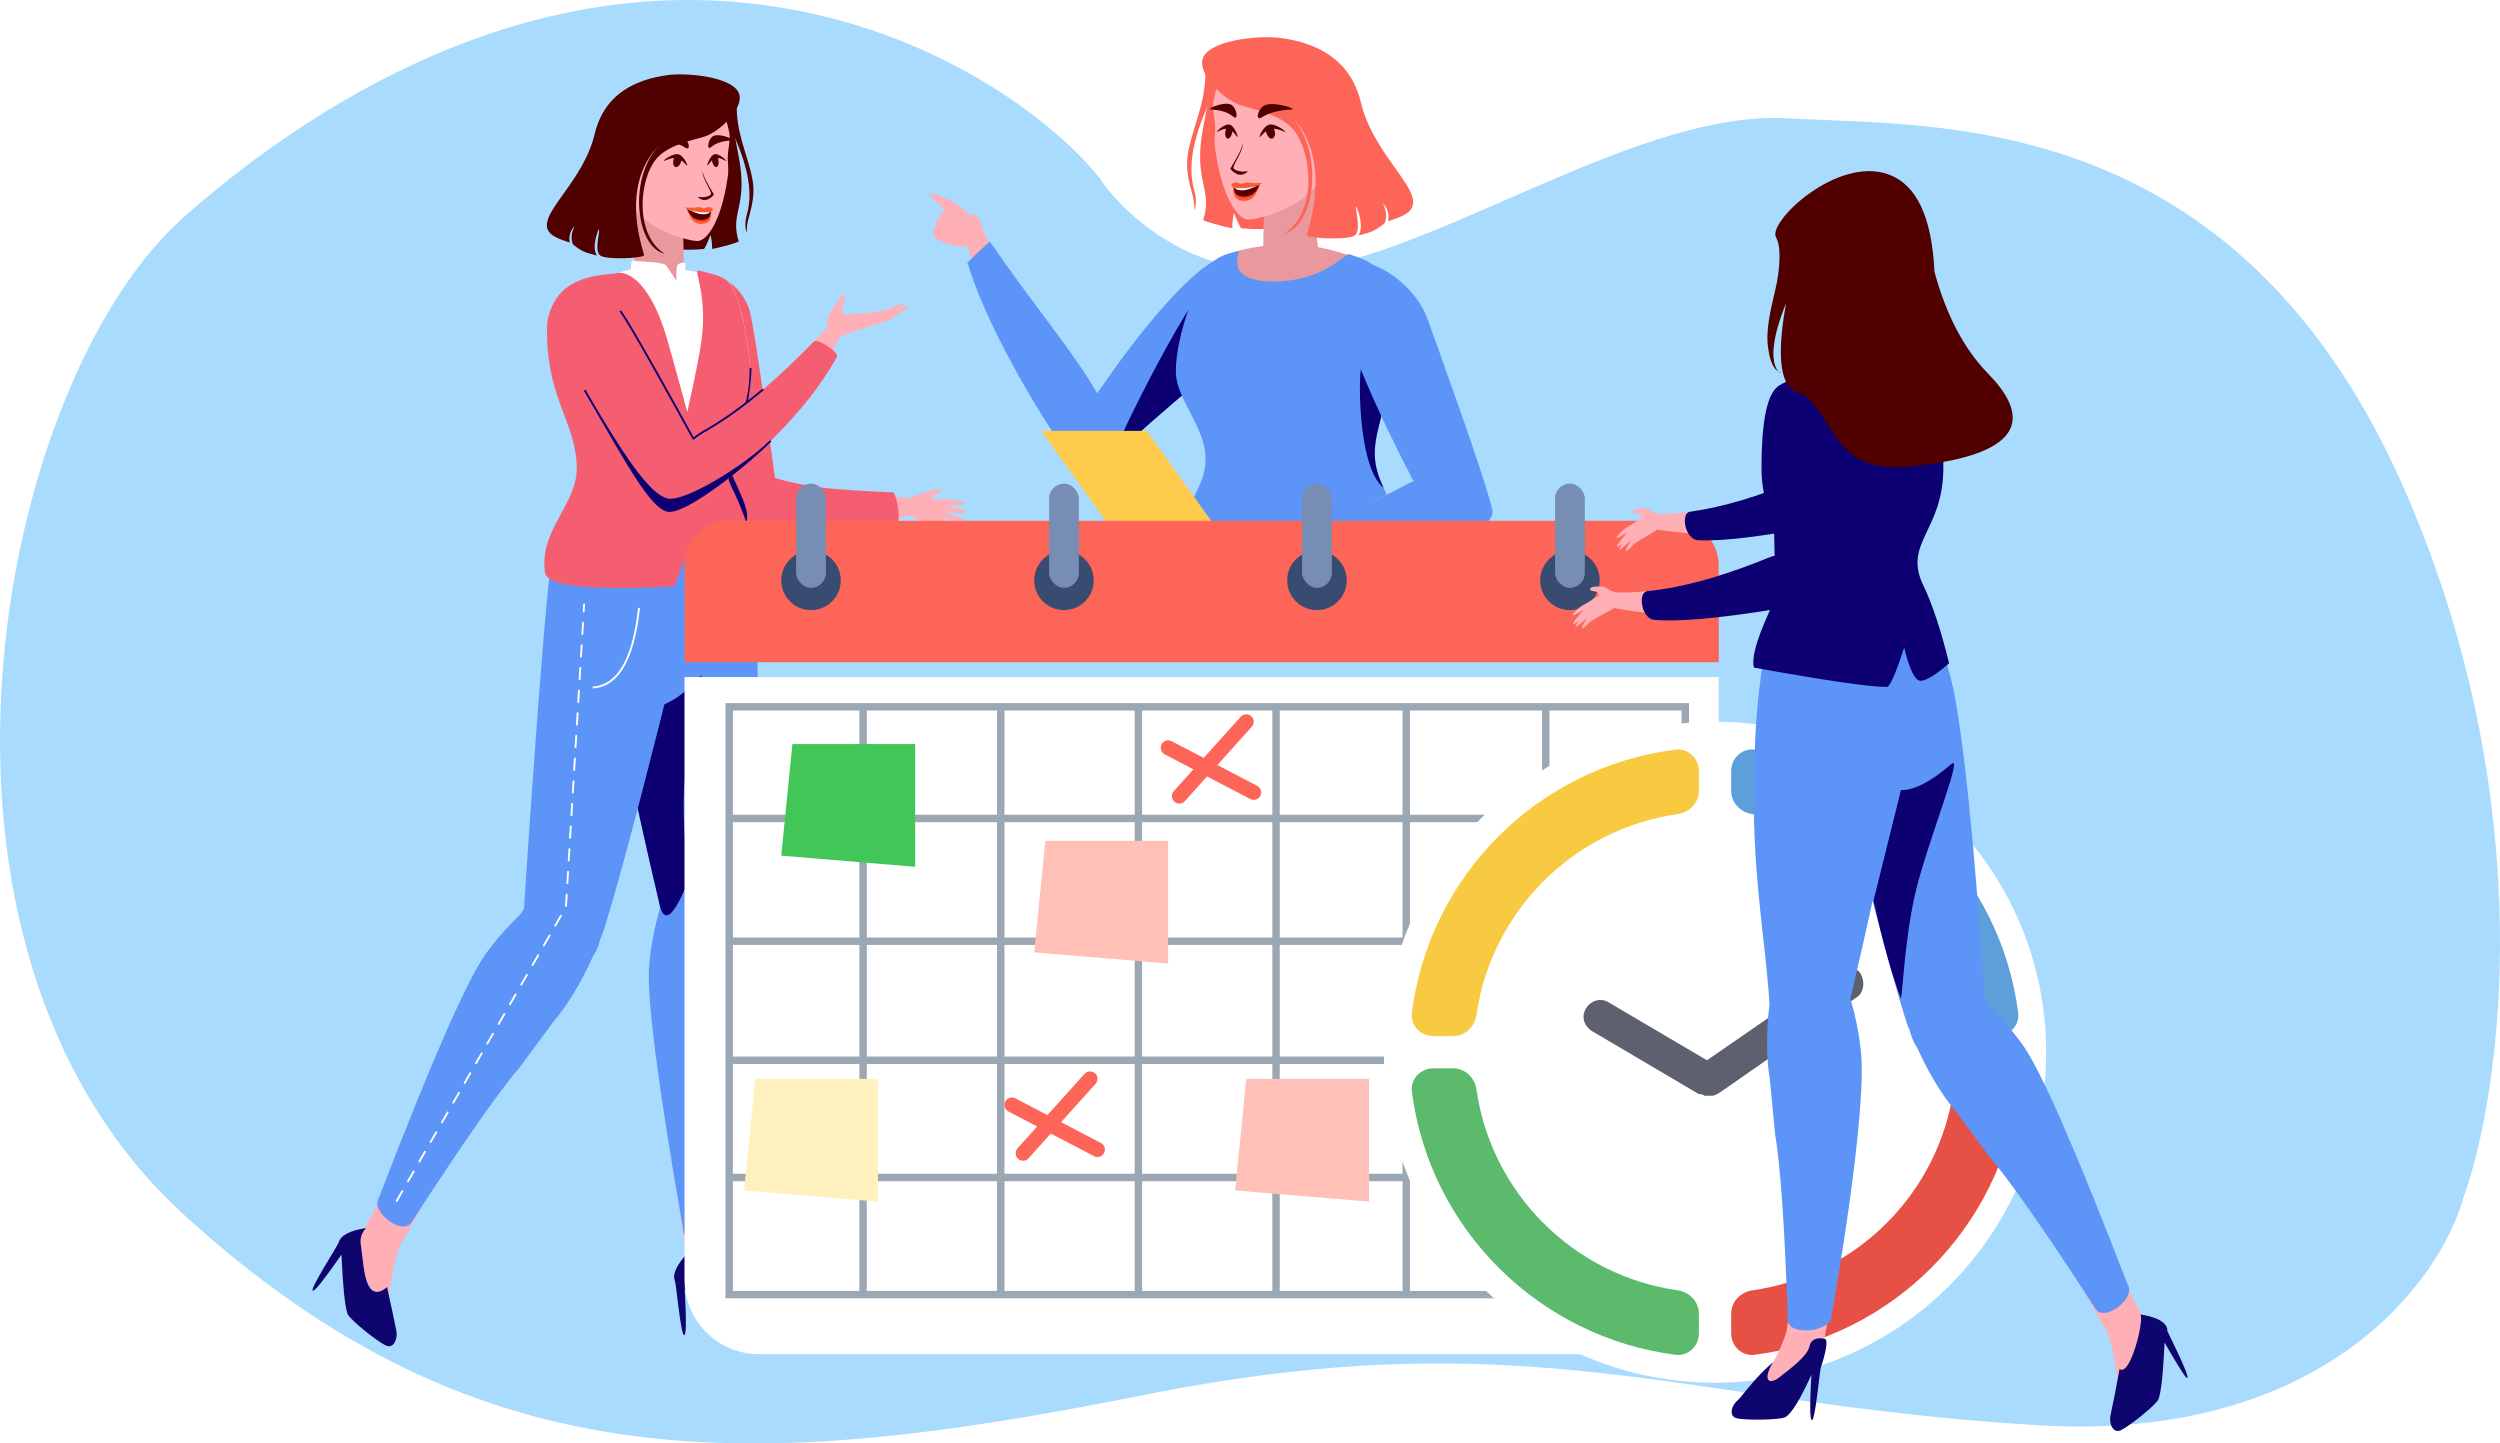 <svg xmlns="http://www.w3.org/2000/svg" fill="none" viewBox="0 0 336 194"><defs/><path fill="#A9DBFF" d="M176.162 36.125c-14.8 2.311-25.052-7.126-28.328-12.134-5.396-6.933-22.662-21.378-48.562-23.69-32.375-2.888-59.547 15.6-74.578 28.89-25.145 22.233-39.89 97.648 0 134.049 39.89 36.401 76.89 34.668 128.921 24.268 52.031-10.401 72.265 1.155 120.249 4.044 38.388 2.311 54.151-19.452 57.234-30.623 5.011-13.867 10.522-52.117-7.515-94.18-22.547-52.58-63.594-49.691-83.25-50.847-19.656-1.155-45.671 17.334-64.171 20.223z"/><path fill="#510000" d="M99.051 13.327c-.3 4.288 1.321 7.036 2.039 10.581.341 1.69.157 3.025-.311 4.784l-.141.52c-.216.813-.256 1.207-.264 1.58l-.002.26c0 .53-.416-.709-.019-2.144l.019-.068c.954-3.247-.219-6.819-1.001-8.86l-.096-.247c-.517-1.327-.653-1.63-.408-.908.133.723.244 1.314.332 1.775l.076.399c1.313 6.824-1.208 7.459 0 11.43.014.16-2.5.84-3.56 1.037 0-1.07-.164-1.502-.18-1.8-.015-.299-.72 1.777-.956 1.8-3.679.36-8.618-.166-10.74-3.298-3.602-5.317 2.01-8.848 2.779-12.084l.044-.192c.696-3.068.268-4.427 3.604-4.747l.105-.01c2.21-.193 8.862-2.402 8.68.192z"/><path fill="#E9989E" d="M91.72 26.817h-7.117c.553 1.627.846 3.194.878 4.702.033 1.508-.175 3.838-.623 6.99h7.117l-.255-11.692z"/><path fill="#FFB0B6" d="M93.75 32.396l-.085-.002c-1.518-.076-9.619-2.002-10.1-8.59l-.013-.206c-.002-.05-.217-2.194-.22-2.245-.298-7.305 3.358-10.294 7.5-10.294 3.376 0 6.231 1.987 7.17 6.68.214 1.063-.192 2.265-.192 3.614 0 .626.161 1.274 0 2.415-.872 6.159-2.882 8.628-4.06 8.628z"/><path fill="#510000" d="M94.58 18.39c-2.212.634-5.197 1.272-6.61 3.281-2.12 3.013-2.562 9.901 1.329 12.416-3.79-.874-4.987-10.134-.625-14.646-5.565 5.573-2.16 14.279-2.113 14.822.04.455-4.734.65-5.759.15-1.024-.5-.184-2.913-.295-3.666-.346.703-.951 2.675-.268 3.594-1.338-.364-1.807-.364-3.155-1.431-.224-.178-.499-1.353.162-2.513a2.316 2.316 0 00-.661 2.197l-.235-.073c-1.079-.343-1.891-.704-2.295-1.071-2.502-2.274 4.201-6.5 5.871-13.446 1.114-4.63 4.501-7.28 10.164-7.95 2.954-.258 8.107.39 9.144 2.316 1.037 1.924-2.464 5.393-4.653 6.02z"/><path fill="#510000" d="M91.68 18.342c.939.4 1.24 1.995.434 1.516l-.038-.024c-1.635-1.058-3.832-.887-3.786-1 .108-.267 2.439-.898 3.39-.492zM95.854 18.287c-.712.383-.918 1.97-.31 1.509l.032-.025c1.236-1.03 2.923-.823 2.886-.937-.087-.269-1.884-.936-2.608-.547z"/><path fill="#FF5932" d="M92.317 28.064c.49 1.287.83 2.135 2.148 2.021 1.317-.114 1.108-1.454 1.127-1.808.019-.353-2.34-.082-3.275-.213z"/><path fill="#F01B00" d="M92.317 28.1c.415 1.056 1.052 1.584 1.912 1.584 1.291 0 1.204-.911 1.328-1.371-.724.167-2.384-.082-3.24-.213z"/><path fill="#510000" d="M92.412 28.064c.313.983.94 1.475 1.88 1.475 1.411 0 1.103-1.006 1.3-1.312-.79.167-2.245-.032-3.18-.163z"/><path fill="#EEF0FF" d="M92.003 27.86c1.035.627 1.862.941 2.481.941.929 0 .928-.322 1.168-.686-.967.199-2.436.098-3.649-.255z"/><path fill="#FF5932" d="M92.003 27.86c.11.105.194.173.25.204.631.35 1.764.47 2.377.47.482 0 .89-.008 1.137-.248.192-.186-.134-.452-.483-.452-.35 0-.577.168-.683.2-.106-.032-.374-.2-.683-.2-.31 0-.771.182-1.915.026z"/><path fill="#510000" d="M91.569 21.56c.37.273.653.634.779.691.127.058-.33-1.1-.986-1.44a.323.323 0 00-.096-.047l-.026-.006-.038-.012c-.739-.213-2.144.856-1.981.88.1.014.746-.356 1.384-.384-.032.067-.06.14-.081.216-.133.464-.015.904.263.984.277.08.609-.231.741-.694a1.45 1.45 0 00.03-.126l.01-.062zM95.698 21.56c-.299.273-.526.634-.627.691-.102.058.266-1.1.793-1.44a.243.243 0 01.077-.047l.02-.006.031-.012c.594-.213 1.724.856 1.593.88-.08.014-.6-.356-1.112-.384.025.067.047.14.065.216.106.464.011.904-.212.984-.223.08-.49-.231-.596-.694a1.809 1.809 0 01-.024-.126l-.008-.062zM94.88 26.872c.539-.1 1.128-.675 1.046-.784a31.018 31.018 0 01-1.084-1.912c-.272-.537-.384-1.044-.436-1.026-.017.006.119.613.359 1.124.399.852.958 1.714.77 1.866-.277.225-.38.25-.817.335-.436.086-.83-.054-.883 0-.053.055.507.497 1.045.397z"/><path fill="#FFB0B6" d="M99.535 174.871l-.097-.027c-.662-.186-2.312-.76-4.95-1.722-1.08-.176-1.928-2.206-1.957-3.138-.381-2.943-1.317-6.556-1.453-9.716-.274-6.359 4.94-5.516 5.038-2.748.127 3.577.83 5.561 1.33 9.798 1.528 5.071 5.144 8.346 2.09 7.553zM50.815 174.523l-.06-.082c-.407-.553-1.354-2.021-2.841-4.404-.742-.804-.16-2.925.39-3.678 1.512-2.553 2.998-5.976 4.837-8.551 3.699-5.18 7.288-1.305 5.662.937-2.103 2.897-2.77 4.893-4.984 8.54-1.919 4.936-1.085 9.743-3.004 7.238z"/><path fill="#0E066E" d="M52.022 172.977l.754 3.493c.248 1.164.411 1.949.49 2.355.21 1.091-.301 2.306-1.204 2.083-.903-.224-5.062-3.533-5.35-4.324l-.028-.083c-.342-1.043-.607-3.67-.794-7.881l-.469.674c-2.042 2.923-3.172 4.313-3.39 4.171-.395-.257 3.294-5.935 3.492-6.487l.005-.016c.262-.936 1.487-1.574 3.674-1.917-.606.676-.844 1.417-.716 2.223.193 1.21.315 2.883.546 3.984l.038.171.04.169c.526 2.123 1.497 2.585 2.912 1.385zM99.533 172.909l2.824 2.356c.868.728 1.454 1.224 1.756 1.487.838.731 1.183 2.003.334 2.383-.849.379-6.164.333-6.877-.114-.885-.555-2.736-2.478-5.552-5.77l.053.952c.182 3.472.145 5.22-.11 5.242-.475.041-1.072-6.845-1.249-7.277-.37-.899.202-2.156 1.715-3.772-.061.905.207 1.635.805 2.192.896.834 2.023 2.078 2.883 2.803l.134.112c1.803 1.468 2.898 1.27 3.284-.594z"/><path fill="#5C94F7" d="M98.438 67.254c-.619-.82-3.202 2.093-6.586 3.212-3.826 1.265-8.48.858-8.85 1.684-1.062 2.369-3.332 4.677-3.107 6.884-.163 1.118 4.393 24.156 8.85 42.928l-.18.614-.073.259c-.365 1.33-1.023 4.028-1.248 7.052-.321 4.337 1.203 16.104 4.572 35.302-.158 2.15 5.102 2.884 5.46.76l.037-1.119c.407-11.941.974-20.07 1.7-24.388l.712-7.436c.492-2.953.511-6.396.057-10.328.433-7.929 2.593-18.935 2.046-31.758 0-12.895-2.628-22.66-3.39-23.666z"/><path fill="#0C0072" d="M88.492 94.95c-2.94.919-3.392 10.911-2.79 13.654a815.7 815.7 0 003.042 13.358c.595 1.956 1.663 1.205 3.204-2.254.984-2.209-.356-6.612 0-13.871.135-2.741.905-7.774 2.312-15.098-1.885 2.196-3.808 3.6-5.768 4.212z"/><path fill="#5C94F7" d="M94.2 72.95c-.352-.963-2.18.778-5.744.859-4.029.091-8.36-1.659-8.956-.977-1.708 1.955-4.987 1.062-5.417 3.238-.483 1.022-2.427 26.822-3.655 46.076l-.35.535c-.456.706 3.11 1.831 10.697 3.377 2.732-7.456 13.86-51.922 13.425-53.107z"/><path fill="#5C94F7" d="M70.573 122.301l-.47.434-.31.294c-1.027.989-2.902 2.907-4.587 5.293-2.51 3.551-7.264 14.423-14.263 32.614-1.243 1.762 2.888 5.1 4.288 3.464l.608-.94c6.5-10.026 11.172-16.702 14.018-20.029l4.44-6.007c1.943-2.279 3.732-5.22 5.369-8.824 4.455-6.574-3.244-24.684-9.093-6.299z"/><path fill="#E9989E" d="M79.692 37.846c-3.036 1.445-3.628 3.281-3.628 11.683 0 8.661 5.54 10.24 2.733 16.058-1.843 3.82-2.525 6.845-2.045 9.074l.023.102h10.93v.02h12.455c.523-2.24-.151-5.298-2.022-9.177-2.808-5.819 2.733-7.397 2.733-16.059 0-5.893-.66-9.52-1.98-10.881-1.08-1.112-5.878-2.64-10.424-2.696-3.8-.048-7.392 1.218-8.775 1.876z"/><path fill="#FFB0B6" d="M100.731 41.72c-1.02-3.22-4.143-5.671-7.769-4.382-3.552 1.264-2.915 5.041-1.477 7.943l.148.294c.98 1.98 6.66 19.588 6.69 20.966.825 3.454 2.427 3.547 6.269.908l-.606-4.445c-1.773-12.937-2.858-20.032-3.255-21.283z"/><path fill="#FFB0B6" d="M94.671 62.695c2.3-.365 4.459-.18 6.475.554l.532.191c5.355 1.913 12.294 3.079 20.815 3.498.386-.312.947-.546 1.685-.703l.274-.093c1.388-.463 2.078-.572 2.072-.326-.009.35-1.106.755-1.182.913-.051.105.039.23.271.377h1.2c1.597.012 2.876.392 2.92.612.028.147-.916.234-2.835.262l.322.058c1.91.353 2.808.623 2.694.811-.12.198-1.206.177-3.257-.064l.332.099c1.613.487 2.507.863 2.682 1.13.28.426-3.36-.477-3.151-.383l.145.063c.672.284 1.863.71 1.874.931.008.16-.68.04-2.062-.359-.688-.27-2.621.277-4.061-1.007-9.154 2.07-19.249 1.797-29.884-.685l.038-.27.077-.525c.571-3.757 1.246-5.451 2.024-5.084z"/><path fill="#F55E71" d="M92.96 37.338c-3.552 1.264-2.915 5.041-1.477 7.943l.148.294c.716 1.446 3.941 11.237 5.638 16.943a14.139 14.139 0 00-2.6.177c-.751-.355-1.406 1.215-1.965 4.708l-.059.377-.077.525-.038.269c10.635 2.483 18.952 3.773 28.105 1.702.457-.854-.3-4.412-.685-4.1-7.263-.358-10.835-.495-15.798-1.937l-.167-1.235-.413-2.993c-1.53-11.042-2.478-17.139-2.843-18.29-1.02-3.221-4.143-5.672-7.769-4.383z"/><path fill="white" d="M79.815 38.14c-3.036 1.444-3.751 2.987-3.751 11.389 0 8.661 5.54 10.24 2.733 16.058-1.843 3.82-2.525 6.845-2.045 9.074l.023.102h10.93v.02h12.455c.523-2.239-.151-5.298-2.022-9.177-2.808-5.819 2.733-7.397 2.733-16.058-.704-6.44-1.716-10.341-3.037-11.702-.782-.806-2.46-1.01-5.638-1.534-.208-.035.063-1.036-.247-1.015-.618.04-.598.116-.837.256-.16.094-.23.819-.213 2.175-.624-.952-1.065-1.62-1.324-2.007-.389-.58-4.03-.567-4.463-.674-.433-.106-.234 1.17-.357 1.19-2.443.4-3.982 1.447-4.94 1.903z"/><path fill="#F55E71" d="M73.526 44.865c0 8.661 3.992 12.147 3.992 18.118 0 4.841-5.157 8.393-4.256 14.035.281 1.76 6.064 2.36 17.349 1.802l1.765-4.631v.019c.696 3.075 1.206 4.612 1.532 4.612 2.442 0 4.91-.904 7.403-2.712.524-2.239-.844-6.482-2.716-10.361-2.807-5.819 2.277-7.538 2.277-16.2-.705-6.44-1.717-10.34-3.037-11.702-.62-.64-1.602-.93-3.927-1.485-.815-.194 1.257 3.123.353 9.548-.246 1.745-.874 4.9-1.885 9.467-1.472-5.405-2.406-8.769-2.802-10.093-2.46-8.213-5.746-8.812-6.597-8.588-1.455.382-9.451-.23-9.451 8.171z"/><path fill="#0C0072" d="M100.343 70.314a38.376 38.376 0 00-1.716-4.209l-.145-.303c-.965-2-1.076-3.602-.535-5.442.117-.398.262-.805.458-1.302l.164-.404.625-1.507c1.053-2.599 1.552-4.723 1.552-7.6a.127.127 0 01.254 0c0 2.842-1.527 10.303-1.642 10.693-.512 1.741-2.64.024-.73 4.134 1.909 4.11 1.877 4.508 1.715 5.94z"/><path fill="#FFB0B6" d="M90.082 62.555c1.199-1.996 2.728-3.53 4.586-4.604l.489-.284c4.907-2.873 10.26-7.439 16.059-13.697-.121-.605-.005-1.24.349-1.906l.171-.278c1.001-1.617 1.595-2.343 1.78-2.179.262.232-.517 2.307-.353 2.325.041.004.159.12.353.345l4.363-.337 1.426-.377.194-.096c.949-.464 1.582-.677 1.898-.64.489.057-1.559 1.123-1.518 1.107l.312-.149c.685-.323 1.742-.786 1.906-.662.126.097-.684.695-2.431 1.796-.65.353-5.609 1.768-6.829 2.363-4.297 8.343-10.89 16.14-19.627 22.691l-.182-.202c-2.782-3.1-3.764-4.84-2.947-5.216z"/><path fill="#F55E71" d="M75.496 49.039c9.362 10.396 14.217 16.019 14.565 16.87 1.03 1.502 1.934 2.106 2.927 1.818l.221.246c8.091-6.066 14.986-12.352 19.279-20 .343-.611-2.636-2.552-3.085-2.087-5.032 5.206-9.717 9.095-14.055 11.668l-.192.113-.488.284c-.519.3-1.012.635-1.479 1.006l-1.917-3.47c-4.551-8.213-7.17-12.751-7.858-13.614-2.107-2.64-4.996-4.792-7.918-2.289-2.864 2.453-2.383 7.261 0 9.455z"/><path fill="#0C0072" d="M79.247 53.335l-.504-.867a.127.127 0 00-.22.127l.34.587c5.517 9.47 8.477 14.96 10.772 15.576 2.248.604 10.193-5.674 13.965-9.347a.126.126 0 00.003-.18.127.127 0 00-.18-.002c-3.707 3.61-11.597 8.33-13.722 7.758-2.152-.578-5.033-4.392-10.294-13.378l-.16-.274-.504-.867.504.867zm4.31-11.484l-.043-.057a.127.127 0 00-.199.159l.043.056c.698.92 3.038 4.962 7.006 12.104l.798 1.436 1.916 3.47a.127.127 0 00.19.038c.405-.322.83-.616 1.273-.883l.191-.113.49-.284.191-.113c2.292-1.36 4.679-3.084 7.162-5.175a.127.127 0 10-.164-.194c-2.387 2.01-4.684 3.68-6.891 5.009l-.236.14-.191.113-.488.284c-.412.238-.808.498-1.188.78l-.188.144-1.845-3.339-1.648-2.965c-3.385-6.07-5.425-9.579-6.13-10.546l-.048-.064-.044-.057.044.057z"/><path fill="white" d="M53.201 161.347l.761-1.321a.127.127 0 11.22.127l-.76 1.321a.127.127 0 11-.22-.127zm1.522-2.643l.761-1.321a.127.127 0 11.22.127l-.76 1.321a.127.127 0 11-.22-.127zm1.523-2.643l.76-1.321a.127.127 0 11.221.127l-.761 1.321a.127.127 0 11-.22-.127zm1.522-2.643l.761-1.321a.127.127 0 01.22.126l-.76 1.322a.127.127 0 11-.221-.127zm1.522-2.643l.761-1.322a.128.128 0 01.174-.046c.06.035.082.112.047.173l-.761 1.322a.127.127 0 11-.22-.127zm1.523-2.643l.76-1.322a.128.128 0 01.174-.046c.061.035.082.112.047.173l-.761 1.322a.127.127 0 01-.174.046.126.126 0 01-.046-.173zm1.522-2.643l.761-1.322a.127.127 0 01.174-.046c.06.035.081.112.046.173l-.76 1.322a.128.128 0 01-.174.046.126.126 0 01-.047-.173zm1.522-2.643l.761-1.322a.127.127 0 11.22.127l-.76 1.322a.128.128 0 01-.174.046.127.127 0 01-.047-.173zm1.523-2.643l.76-1.322a.127.127 0 11.221.127l-.761 1.321a.127.127 0 01-.22-.126zm1.522-2.644l.761-1.321a.127.127 0 11.22.127l-.76 1.321a.127.127 0 11-.221-.127zm1.522-2.643l.761-1.321a.127.127 0 11.22.127l-.76 1.321a.127.127 0 11-.22-.127zm1.522-2.643l.762-1.321a.127.127 0 11.22.127l-.761 1.321a.127.127 0 11-.22-.127zm1.523-2.643l.761-1.321a.127.127 0 01.22.126l-.76 1.322a.127.127 0 11-.221-.127zm1.522-2.643l.761-1.322a.128.128 0 01.174-.046c.06.035.082.112.047.173l-.761 1.322a.127.127 0 11-.22-.127zm1.522-2.643l.762-1.322a.128.128 0 01.173-.046c.061.035.082.112.047.173l-.761 1.322a.127.127 0 01-.174.046.126.126 0 01-.047-.173zm1.434-2.609l.091-1.522a.128.128 0 01.135-.12c.07.005.123.065.119.135l-.091 1.522a.126.126 0 01-.135.119.127.127 0 01-.12-.134zm.183-3.045l.091-1.522a.126.126 0 01.134-.119c.07.004.124.064.12.134l-.092 1.522a.127.127 0 11-.253-.015zm.182-3.044l.092-1.523a.127.127 0 01.254.015l-.092 1.523a.127.127 0 01-.254-.015zm.183-3.045l.091-1.522a.127.127 0 11.254.015l-.091 1.522a.126.126 0 01-.135.119.127.127 0 01-.119-.134zm.183-3.045l.091-1.522a.126.126 0 01.135-.119c.07.004.123.064.119.134l-.091 1.522a.127.127 0 11-.254-.015zm.183-3.044l.091-1.523a.127.127 0 01.254.015l-.092 1.523a.127.127 0 01-.253-.015zm.182-3.045l.092-1.522a.127.127 0 11.254.015l-.092 1.522a.126.126 0 01-.134.119.127.127 0 01-.12-.134zm.183-3.045l.092-1.522a.127.127 0 11.253.015l-.091 1.522a.128.128 0 01-.135.12.128.128 0 01-.119-.135zm.183-3.044l.091-1.523a.127.127 0 01.254.015l-.091 1.523a.127.127 0 11-.254-.016zm.183-3.045l.091-1.522a.127.127 0 11.254.015l-.091 1.522a.127.127 0 01-.254-.015zm.183-3.045l.091-1.522a.127.127 0 11.254.015l-.092 1.522a.127.127 0 01-.253-.015zm.182-3.044l.092-1.523a.127.127 0 11.253.015l-.09 1.523a.127.127 0 01-.255-.016zm.183-3.045l.092-1.523a.127.127 0 01.253.016l-.091 1.522a.127.127 0 11-.254-.015zm.183-3.045l.056-.931a.127.127 0 11.254.015l-.056.931a.127.127 0 11-.254-.015zM86.014 81.71c-.769 6.99-2.876 10.611-6.347 10.813l-.014-.254c3.307-.192 5.351-3.705 6.108-10.587l.253.027z"/><path fill="#E9989E" d="M182.751 34.923c3.323 1.582 3.972 3.592 3.972 12.788 0 9.481-6.065 11.209-2.992 17.578 2.017 4.182 2.763 7.493 2.238 9.933l-.025.112H173.98v.02h-13.633c-.573-2.45.165-5.798 2.213-10.044 3.073-6.37-2.992-8.097-2.992-17.578 1.138-6.868 2.43-11.047 3.875-12.537 1.181-1.217 4.727-2.263 9.702-2.325 4.16-.053 8.093 1.333 9.606 2.053z"/><path fill="#FD6559" d="M161.965 8.641c.328 4.694-1.446 7.702-2.231 11.583-.375 1.85-.173 3.311.339 5.236l.155.569c.236.89.281 1.322.289 1.73l.002.284c0 .581.456-.775.021-2.346l-.021-.075c-1.044-3.554.24-7.463 1.096-9.698l.105-.27c.566-1.452.715-1.784.447-.994-.146.79-.268 1.439-.364 1.943l-.083.436c-1.437 7.47 1.322 8.165 0 12.511-.016.176 2.737.92 3.896 1.136 0-1.172.18-1.644.197-1.97.017-.327.788 1.944 1.048 1.97 4.026.394 9.432-.182 11.755-3.61 3.943-5.82-2.201-9.685-3.041-13.227l-.049-.21c-.762-3.359-.293-4.846-3.945-5.196l-.114-.01c-2.419-.212-9.701-2.63-9.502.208z"/><path fill="#E9989E" d="M169.989 23.409h7.791c-.605 1.78-.926 3.495-.961 5.146-.036 1.651.191 4.202.682 7.652h-7.79l.278-12.798z"/><path fill="#FFB0B6" d="M167.767 29.515l.093-.003c1.663-.082 10.529-2.19 11.056-9.402l.014-.225c.003-.056.238-2.402.24-2.458.327-7.996-3.675-11.268-8.208-11.268-3.696 0-6.821 2.175-7.85 7.312-.232 1.164.212 2.48.212 3.956 0 .686-.177 1.395 0 2.643.954 6.742 3.154 9.445 4.443 9.445z"/><path fill="#FD6559" d="M166.86 14.184c2.422.694 5.689 1.393 7.236 3.591 2.321 3.299 2.804 10.838-1.455 13.59 4.149-.955 5.459-11.092.684-16.03 6.092 6.1 2.365 15.629 2.313 16.224-.044.497 5.182.711 6.303.164 1.122-.547.202-3.19.324-4.014.379.77 1.041 2.93.293 3.934 1.465-.398 1.978-.398 3.453-1.566.246-.194.547-1.481-.176-2.75.422.382.98 1.269.723 2.405l.257-.08c1.181-.376 2.07-.771 2.512-1.173 2.738-2.49-4.598-7.116-6.426-14.718-1.219-5.068-4.927-7.969-11.125-8.702-3.234-.283-8.875.428-10.01 2.535-1.135 2.107 2.697 5.904 5.094 6.59z"/><path fill="#510000" d="M170.031 14.131c-1.026.437-1.357 2.185-.474 1.66l.042-.026c1.789-1.158 4.194-.971 4.144-1.095-.118-.293-2.669-.982-3.712-.539zM165.463 14.071c.779.42 1.005 2.156.339 1.652l-.034-.027c-1.353-1.127-3.2-.901-3.16-1.026.095-.294 2.063-1.025 2.855-.599z"/><path fill="#FF5932" d="M169.335 24.773c-.537 1.409-.909 2.337-2.351 2.212s-1.213-1.592-1.234-1.978c-.02-.387 2.561-.09 3.585-.234z"/><path fill="#F01B00" d="M169.335 24.813c-.454 1.155-1.151 1.733-2.093 1.733-1.413 0-1.318-.997-1.453-1.5.792.182 2.609-.09 3.546-.233z"/><path fill="#510000" d="M169.233 24.773c-.343 1.076-1.03 1.614-2.059 1.614-1.544 0-1.207-1.1-1.422-1.436.865.183 2.457-.034 3.481-.178z"/><path fill="#EEF0FF" d="M169.678 24.55c-1.133.687-2.038 1.03-2.716 1.03-1.016 0-1.015-.352-1.278-.751 1.058.218 2.666.107 3.994-.28z"/><path fill="#FF5932" d="M169.679 24.55c-.122.114-.213.188-.274.223-.691.383-1.931.515-2.602.515-.527 0-.974-.01-1.245-.272-.21-.204.147-.495.53-.495s.631.184.747.22c.116-.036.409-.22.748-.22.338 0 .844.2 2.096.028z"/><path fill="#510000" d="M170.154 17.653c-.407.299-.716.694-.854.757-.138.063.362-1.205 1.08-1.578a.35.35 0 01.105-.05l.028-.007.042-.013c.809-.233 2.347.937 2.169.962-.11.016-.818-.389-1.515-.42.034.074.064.154.088.238.145.507.016.989-.287 1.076-.304.088-.667-.252-.812-.76a1.787 1.787 0 01-.033-.137l-.011-.068zM165.634 17.653c.327.299.575.694.686.757.112.063-.29-1.205-.867-1.578a.274.274 0 00-.085-.05l-.022-.007-.034-.013c-.651-.233-1.887.937-1.744.962.089.016.657-.389 1.218-.42a1.76 1.76 0 00-.071.238c-.117.507-.013.989.231 1.076.244.088.536-.252.653-.76.01-.046.019-.092.026-.137l.009-.068zM166.532 23.469c-.59-.11-1.235-.74-1.145-.859.005-.005.713-1.155 1.187-2.093.298-.588.42-1.143.477-1.123.018.007-.13.672-.392 1.23-.438.933-1.049 1.876-.844 2.043.303.247.417.273.894.367.478.094.909-.06.967 0 .058.06-.555.544-1.144.435z"/><path fill="#FFB0B6" d="M143.402 60.695c-1.739-1.864-10.616-18.209-13.405-27.701-.813.614-4.038-.701-4.408-1.068-.041-.04-.259-.521-.128-1.097.031-.14.143-.282.334-.428-.065-.374-.029-.647.106-.82a.631.631 0 01.527-.258l-.013-.143c-.025-.319-.011-.524.043-.617.113-.2.569.008.583-.025l-.003-.007c-.02-.042-.14-.248-.358-.62l-.245-.218c-.968-.868-1.446-1.4-1.435-1.594.025-.417 2.138.61 2.336.674l.074.026c.536.198 1.736.857 2.888 2.079.199.211.763-.149.934.045.512.58.873 1.916.907 2.106 8.175 14.324 14.172 17.059 18.429 28.23-2.396 2.989-4.784 3.468-7.166 1.436z"/><path fill="#5C94F7" d="M133.056 32.514c7.349 10.528 10.484 13.787 14.414 20.33l1.609-2.29c5.149-7.31 10.384-13.21 13.591-15.183 3.207-1.973.799 1.155 4.051 3.854 3.188 2.646 2.304 5.917-.47 7.876l-.283.197c-1.891 1.337-15.518 12.863-16.149 14.074-1.93 2.21-3.432 2.218-5.487-.011-.31-.18-.62-.402-.93-.666-1.739-1.864-10.553-15.831-13.342-25.324-.813.614 2.963-3.048 2.996-2.858z"/><path fill="#0C0072" d="M163.045 37.325c3.206-1.974.424-.8 3.676 1.9 3.188 2.645 2.304 5.917-.47 7.876l-.283.197c-1.891 1.337-15.518 12.863-16.149 14.074-1.93 2.21 10.019-22.074 13.226-24.047z"/><path fill="#5C94F7" d="M183.453 34.966c3.323 1.582 3.271 3.549 3.271 12.745 0 9.48-3.839 11.487-.766 17.856 2.018 4.182 2.764 7.493 2.238 9.933-7.612 2.876-13.54 4.303-17.785 4.282-4.244-.021-8.062-1.497-11.454-4.428-.573-2.45.165-5.798 2.214-10.045 3.073-6.369-3.14-10.64-3.14-15.41 0-4.768 2.847-12.47 5.015-14.704.607-.626 1.631-1.057 3.416-1.459.367-.083-2.223 4.099 4.656 4.099 6.878 0 9.646-3.854 10.231-3.666.908.292 1.646.58 2.104.797z"/><path fill="#0C0072" d="M183.054 49.062c3.323 1.582 3.669-10.547 3.669-1.35 0 9.48-3.839 11.486-.766 17.855-3.728-2.975-3.361-16.722-2.903-16.505z"/><path fill="#FFCB4D" d="M139.938 57.909h14.189l13.899 19.402h-14.189l-13.899-19.402z"/><path fill="#FFB0B6" d="M165.367 72.444l-.087-.183c-.299-.618-.543-1.006-.732-1.165-.207-.174-.594-.247-1.16-.22l.601.766.236.72-.733.102-.668-.253a8.963 8.963 0 01-.527-.216l-.019-.01c-1.66-.835-3.142-1.104-3.277-.89-.091.144.852.74 2.829 1.788l-.351-.106c-2.129-.634-3.173-.82-3.132-.556.043.278 1.177.831 3.403 1.66l-.378-.068c-1.876-.332-2.96-.4-3.252-.205-.465.312 3.679 1.27 3.423 1.259l-.168-.009c-.812-.05-2.231-.223-2.333.011-.074.168.688.403 2.284.707l.101.01c.89.095 2.963.48 4.906-.118.642-.905 1.025-2.127.546-2.698-.276-.329-1.353-.135-1.512-.326z"/><path fill="#FFB0B6" d="M195.665 63.55c-2.549 0-4.851.57-6.905 1.709l-.543.298c-5.462 2.984-12.813 5.17-21.954 7.082-1.133.458-.611 2.94-.449 2.835 10.251.671 22.614-1.198 33.687-5.703l.033-.242c.464-3.637-.826-5.63-3.869-5.978z"/><path fill="#5C94F7" d="M191.869 42.892c1.164 3.287 7.623 20.997 8.69 25.598 1.066 4.6-22.415 8.656-31.352 8.404-.517-.015-.884-1.678-1.102-4.988 8.702-1.853 14.603-3.385 19.901-6.235l.211-.114.542-.298c.397-.22.802-.419 1.217-.596l-.351-.675c-5.659-10.925-7.814-17.036-8.235-18.3-1.169-3.509-1.935-11.358 1.92-10.457 3.855.9 7.395 4.375 8.559 7.661z"/><path fill="#FD6559" d="M92 76a6 6 0 016-6h127a6 6 0 016 6v13H92V76z"/><circle cx="109" cy="78" r="4" fill="#384C72"/><circle cx="143" cy="78" r="4" fill="#384C72"/><circle cx="177" cy="78" r="4" fill="#384C72"/><circle cx="211" cy="78" r="4" fill="#384C72"/><rect width="4" height="14" x="107" y="65" fill="#778DB4" rx="2"/><rect width="4" height="14" x="141" y="65" fill="#778DB4" rx="2"/><rect width="4" height="14" x="175" y="65" fill="#778DB4" rx="2"/><rect width="4" height="14" x="209" y="65" fill="#778DB4" rx="2"/><g filter="url(#filter0_d)"><path fill="white" d="M92 89h139v81c0 5.523-4.477 10-10 10H102c-5.523 0-10-4.477-10-10V89z"/></g><path stroke="#9CA7B4" d="M98 110V95h18m-18 15h128.5M98 110v16.5M226.5 110V95h-18.75m18.75 15v16.5m-128.5 0h128.5m-128.5 0v16m128.5-16v16m-128.5 0h128.5m-128.5 0v15.75m128.5-15.75v15.75m-128.5 0V174h18m-18-15.75h128.5m0 0V174h-18.75M116 95v79m0-79h18.5M116 174h18.5m0-79v79m0-79H153m-18.5 79H153m0-79v79m0-79h18.5M153 174h18.5m0-79v79m0-79H189m-17.5 79H189m0-79v79m0-79h18.75M189 174h18.75m0-79v79"/><path fill="#FFC0B7" d="M157 113h-16.5l-1.5 15 18 1.5V113zM184 145h-16.5l-1.5 15 18 1.5V145z"/><path fill="#42C657" d="M123 100h-16.5l-1.5 15 18 1.5V100z"/><path fill="#FFF1BE" d="M118 145h-16.5l-1.5 15 18 1.5V145z"/><path stroke="#FD6559" stroke-linecap="round" stroke-width="2" d="M158.5 107l9-10m-10.5 3.5l11.5 6M137.5 155l9-10m-10.5 3.5l11.5 6M212.5 123l9-10m-10.5 3.5l11.5 6"/><ellipse cx="230.5" cy="141.419" fill="white" rx="44.5" ry="44.419"/><path fill="#F8CA41" d="M195.312 139.252c1.594 0 2.895-1.252 3.121-2.831 2-13.977 13.061-25.016 27.065-27.011 1.579-.225 2.831-1.526 2.831-3.121v-2.664c0-1.717-1.444-3.094-3.148-2.877-18.513 2.361-33.057 16.877-35.426 35.356-.218 1.704 1.159 3.148 2.877 3.148h2.68z"/><path fill="#5C9FDA" d="M232.672 106.289c0 1.595 1.252 2.896 2.831 3.121 14.004 1.995 25.064 13.034 27.065 27.011.226 1.579 1.526 2.831 3.121 2.831h2.68c1.718 0 3.095-1.444 2.875-3.148-2.385-18.469-17.082-32.978-35.424-35.352-1.704-.221-3.148 1.157-3.148 2.875v2.662z"/><path fill="#5BBA6B" d="M228.329 176.547c0-1.594-1.252-2.895-2.831-3.12-14.004-1.995-25.065-13.034-27.065-27.012-.226-1.578-1.527-2.83-3.121-2.83h-2.68c-1.718 0-3.095 1.444-2.875 3.148 2.385 18.468 17.081 32.978 35.423 35.352 1.704.22 3.149-1.157 3.149-2.875v-2.663z"/><path fill="#E75044" d="M265.689 143.585c-1.595 0-2.895 1.252-3.121 2.83-2.001 13.978-13.061 25.017-27.065 27.012-1.579.225-2.831 1.526-2.831 3.12v2.665c0 1.717 1.444 3.094 3.147 2.875 18.504-2.378 33.042-17.045 35.423-35.353.221-1.704-1.156-3.149-2.875-3.149h-2.678z"/><path fill="#5D606E" d="M250.037 130.801c-.652-.866-1.954-1.3-3.039-.433l-17.583 12.134-13.242-7.801c-1.085-.65-2.388-.216-3.039.867-.651 1.084-.217 2.384.868 3.034l14.327 8.45h.217c.217 0 .434.217.652.217h.868c.434 0 .651-.217 1.085-.434l18.668-13c.652-.65.869-1.95.218-3.034z"/><path fill="#FFB0B6" d="M238.062 186.347l.097-.027c.651-.183 2.277-.748 4.877-1.696 1.063-.174 1.898-2.174 1.927-3.092.376-2.9 1.298-6.459 1.432-9.573.27-6.265-4.867-5.434-4.964-2.707-.125 3.524-.818 5.478-1.31 9.654-1.505 4.995-5.068 8.222-2.059 7.441z"/><path fill="#5C94F7" d="M243.315 85.931c.348-.95 2.149.766 5.66.846 3.969.09 7.141-2.89 8.824-.963.596.682 1.365-1.43 2.087-.804.43.374 2.108 4.222 2.969 9.277 1.769 10.388 3.068 27.353 3.881 40.114l.346.526c.449.696-3.064 1.805-10.539 3.328-2.692-7.346-13.656-51.156-13.228-52.324z"/><path fill="#FFB0B6" d="M286.061 186.004l.06-.08c.401-.545 1.334-1.992 2.799-4.339.731-.792.158-2.882-.385-3.624-1.489-2.516-2.954-5.888-4.766-8.425-3.644-5.103-7.18-1.286-5.578.923 2.072 2.854 2.728 4.821 4.911 8.414 1.89 4.863 1.069 9.6 2.959 7.131z"/><path fill="#0E066E" d="M284.873 183.981l-.742 3.942a146.611 146.611 0 00-.483 2.32c-.207 1.076.296 2.272 1.186 2.052.889-.22 4.987-3.48 5.27-4.259l.028-.082c.337-1.028.598-3.366.783-7.515 1.89 3.276 2.907 4.867 3.05 4.774.39-.254-2.494-5.848-2.688-6.392l-.005-.265a1.563 1.563 0 00-.052-.15c-.343-.841-1.532-1.421-3.569-1.739.597.665-1.384 8.496-2.778 7.314zM238.338 183.06c-2.458 2.044-4.241 4.662-4.791 5.142-.826.72-1.166 1.973-.329 2.347.836.374 6.073.328 6.775-.112.872-.546 2.019-2.506 3.467-5.684l-.052.937c-.18 3.421-.144 5.143.108 5.165.468.04 1.056-6.744 1.231-7.169l.031-.084c.241-.657 1.051-3.418.523-3.624-.544-.213-1.812-.217-2.073.853l-.014.062c-.29 1.446-3.045 3.395-3.73 3.947l-.06.05c-1.856 1.566-2.538.432-1.086-1.83z"/><path fill="#5C94F7" d="M239.139 80.318c.61-.807 3.156 2.062 6.49 3.165 3.769 1.246 8.355.845 8.72 1.659 1.045 2.334 3.282 4.609 3.06 6.782.16 1.102-4.329 23.8-8.719 42.295l.177.605.071.255c.361 1.31 1.009 3.968 1.23 6.948.317 4.273-.683 15.866-4.003 34.781.155 2.119-5.528 2.842-5.88.749l-.037-1.102c-.401-11.765-.959-19.774-1.675-24.028l-.702-7.326c-.484-2.91-.503-6.303-.056-10.177-.426-7.812-2.554-18.655-2.015-31.289 0-12.705 2.589-22.325 3.339-23.317z"/><path fill="#0C0072" d="M262.29 102.659c1.453-1.262-2.229 7.976-4.308 15.191-1.93 6.697-2.208 15.068-2.494 16.369-1.208-3.151-2.436-7.547-3.683-13.19l3.683-14.837c1.787.033 4.054-1.145 6.802-3.533z"/><path fill="#5C94F7" d="M266.597 134.553l.463.428.305.29c1.013.974 2.86 2.864 4.521 5.214 2.472 3.499 7.156 14.21 14.052 32.133 1.225 1.736-2.845 5.025-4.225 3.413l-.599-.926c-6.403-9.878-11.007-16.456-13.811-19.734l-4.375-5.918c-1.914-2.245-3.677-5.143-5.289-8.694-4.389-6.476 3.196-24.32 8.958-6.206z"/><path fill="#FFB0B6" d="M243.763 74.266c-2.279-.27-4.396-.005-6.353.796l-.516.209-.518.206c-7.564 2.985-13.808 4.237-18.877 4.151-1.139-.019-1.577-.77-2.054-.795l-.2-.008-.195-.005c-.567-.007-1.349.039-1.33.342l.006.114.002.021c.019.103.118.057.806.23.128.032.257.196.386.494l-.887.558-.603.374c-.282.172-.493.297-.631.374l-.078.042c-.615.322-1.349 1.068-1.314 1.263.047.261 1.498-.747 1.427-.664l-.388.451c-.586.685-1.082 1.29-1.019 1.396.065.107.313-.008.746-.346l-.077.105-.07.097c-.276.388-.358.577-.248.568.128-.011.65-.404 1.566-1.179l-.142.205-.131.194c-.408.617-.547.944-.417.981.233.067.7-.602 1.027-.838 1.017-.734 2.539-1.384 3.216-1.877 9.092 1.685 18.825 1.101 29.199-1.753l-.096-.524c-.722-3.855-1.468-5.582-2.237-5.181z"/><path fill="#0C0072" d="M246.472 80.268l.006.03-.094.026c-.571.345-17.258 3.607-24.054 2.99-1.723-.157-2.284-3.724-.905-3.868 4.265-.446 9.219-1.709 14.925-3.958l.546-.217.516-.21c.391-.16.788-.298 1.192-.415 7.772 2.927 10.395 4.802 7.868 5.622z"/><path fill="#0C0072" d="M247.547 50.114c3.655.667 2.675 30.694-1.261 30.07l-2.263-1.572c-3.909-2.726-5.747-4.067-5.513-4.022l-.08-3.534-.067-3.288-.038-2.144c-.089-5.5-.077-8.717.035-9.648l.01-.073c.482-3.293 5.448-6.469 9.177-5.789z"/><path fill="#FFB0B6" d="M249.337 62.88c-2.286-.197-4.394.135-6.324.997l-.51.226-.511.222c-7.465 3.224-13.666 4.673-18.735 4.748-1.139.018-1.601-.719-2.078-.73l-.2-.001h-.145c-.57.009-1.399.074-1.368.386l.008.113.004.021c.022.102.119.053.812.204.129.028.263.188.402.481l-.869.587c-.587.393-.99.655-1.21.786l-.077.045c-.603.341-1.314 1.11-1.272 1.304.055.26 1.473-.794 1.405-.709l-.47.583c-.521.653-.94 1.21-.877 1.308.067.105.312-.019.734-.37l-.074.107c-.317.464-.415.69-.297.675.128-.015.637-.424 1.528-1.227l-.136.209-.084.133c-.42.672-.561 1.024-.426 1.059.236.06.681-.625 1-.87.994-.767 2.494-1.465 3.155-1.98 9.141 1.397 18.85.504 29.129-2.678l-.056-.262-.085-.385c-.834-3.74-1.625-5.401-2.373-4.981z"/><path fill="#0C0072" d="M252.235 68.794l.006.03-.093.028c-.559.363-17.134 4.153-23.946 3.752-1.728-.102-2.402-3.65-1.027-3.837 4.248-.581 9.16-2 14.791-4.43l.538-.234.51-.226c.385-.172.778-.323 1.178-.453l.465.16c7.502 2.59 10.027 4.327 7.578 5.21z"/><path fill="#0C0072" d="M257.491 51.634c2.991 1.423 3.696 2.943 3.696 11.22 0 8.534-5.459 10.09-2.693 15.823 1.21 2.509 2.366 6 3.467 10.474-1.82 1.564-3.1 2.347-3.839 2.348-.739.001-1.473-1.475-2.201-4.428-1.159 3.503-1.932 5.255-2.319 5.255-2.34 0-8.302-.868-17.886-2.603-.516-2.206 1.878-7.206 3.722-11.028 2.766-5.733-2.693-7.288-2.693-15.822 0-5.806.651-9.38 1.952-10.72.77-.795 3.465-1.803 6.595-2.32.206-.034-.061-1.02.244-1 .608.04 6.309-.14 6.736-.246.427-.105.231 1.153.352 1.173 2.407.394 3.923 1.425 4.867 1.874z"/><path fill="#510000" d="M253.835 23.446c3.759 1.373 5.811 5.728 6.156 13.066 1.552 5.75 3.92 10.282 7.105 13.598l.141.146c4.885 4.993 6.375 10.802-10.624 12.447-10.361 1.003-9.923-6.611-14.235-9.666-.68-.481-4.619.263-2.321-12.313-3.826 9.402.095 9.764-.868 9.296l-.031-.015c-1.073-.488-1.35-2.145-1.524-3.217-.316-1.944.176-4.518.77-7.007l.125-.52c.805-3.289.839-6.215.176-7.35-1.196-2.05 8.208-10.993 15.13-8.465z"/><defs><filter id="filter0_d" width="143" height="95" x="90" y="89" color-interpolation-filters="sRGB" filterUnits="userSpaceOnUse"><feFlood flood-opacity="0" result="BackgroundImageFix"/><feColorMatrix in="SourceAlpha" values="0 0 0 0 0 0 0 0 0 0 0 0 0 0 0 0 0 0 127 0"/><feOffset dy="2"/><feGaussianBlur stdDeviation="1"/><feColorMatrix values="0 0 0 0 0.729 0 0 0 0 0.729 0 0 0 0 0.729 0 0 0 0.25 0"/><feBlend in2="BackgroundImageFix" result="effect1_dropShadow"/><feBlend in="SourceGraphic" in2="effect1_dropShadow" result="shape"/></filter></defs></svg>